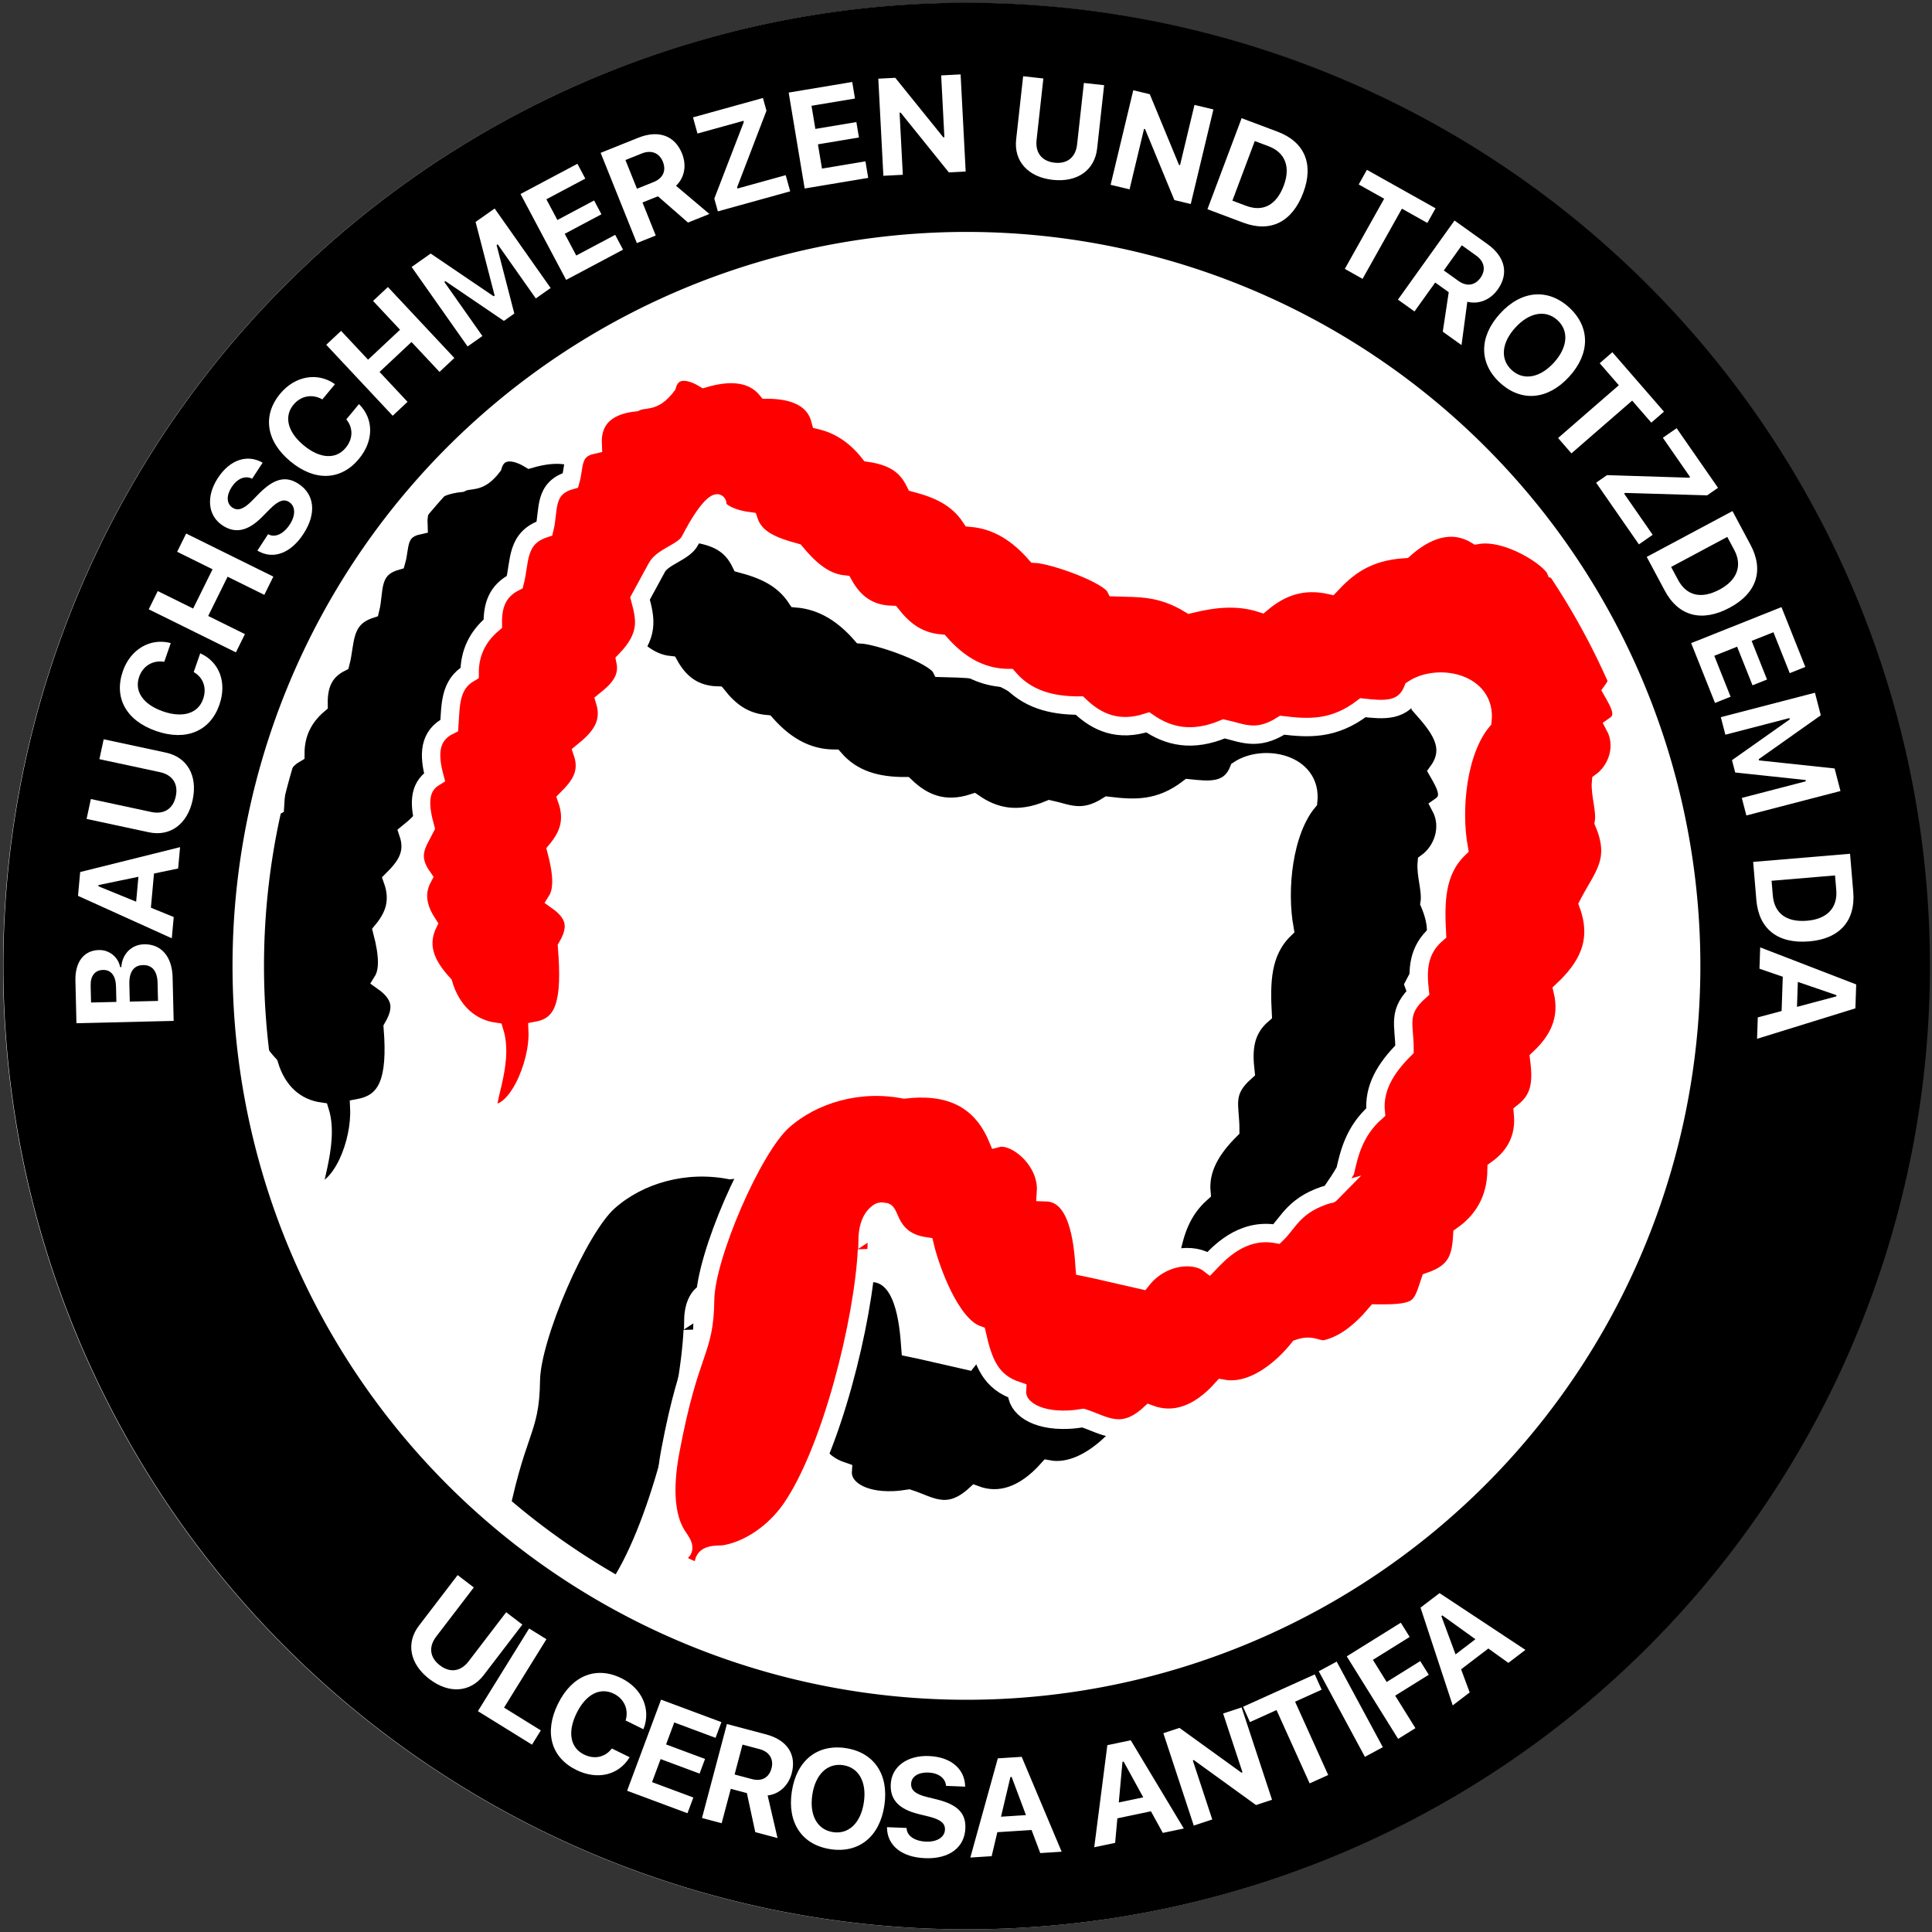 <?xml version="1.0" encoding="UTF-8" standalone="no"?>
<!-- Created with Inkscape (http://www.inkscape.org/) -->

<svg
   width="210mm"
   height="210mm"
   viewBox="0 0 210 210"
   version="1.1"
   id="svg1"
   inkscape:version="1.4.2 (ebf0e940d0, 2025-05-08)"
   sodipodi:docname="638493056063237110-65646100-b3a4-4000-ad5d-f70e1d98e06b.svg"
   xmlns:inkscape="http://www.inkscape.org/namespaces/inkscape"
   xmlns:sodipodi="http://sodipodi.sourceforge.net/DTD/sodipodi-0.dtd"
   xmlns="http://www.w3.org/2000/svg"
   xmlns:svg="http://www.w3.org/2000/svg"
   xmlns:rdf="http://www.w3.org/1999/02/22-rdf-syntax-ns#"
   xmlns:cc="http://creativecommons.org/ns#"
   xmlns:dc="http://purl.org/dc/elements/1.1/">
  <rect x="0" y="0" width="210" height="210" fill="#333333" stroke="none"/>
  <title
     id="title8">Ulcerosa Antifa Logo</title>
  <sodipodi:namedview
     id="namedview1"
     pagecolor="#505050"
     bordercolor="#ffffff"
     borderopacity="1"
     inkscape:showpageshadow="0"
     inkscape:pageopacity="0"
     inkscape:pagecheckerboard="1"
     inkscape:deskcolor="#d1d1d1"
     inkscape:document-units="mm"
     inkscape:zoom="0.8719603"
     inkscape:cx="246.57086"
     inkscape:cy="499.44934"
     inkscape:window-width="1270"
     inkscape:window-height="698"
     inkscape:window-x="0"
     inkscape:window-y="0"
     inkscape:window-maximized="1"
     inkscape:current-layer="layer1" />
  <defs
     id="defs1">
    <rect
       x="212.578"
       y="676.849"
       width="557.805"
       height="120.744"
       id="rect5" />
  </defs>
  <g
     inkscape:label="Ebene 1"
     inkscape:groupmode="layer"
     id="layer1">
    <circle
       style="display:inline;fill:#ffffff;fill-opacity:1;stroke:#ff00f4;stroke-width:0.476;stroke-linejoin:bevel;stroke-miterlimit:16;stroke-opacity:0.451;paint-order:markers fill stroke"
       id="path1-7"
       cx="-130.174"
       cy="-71.447"
       r="79.762"
       transform="rotate(-163.761)"
       inkscape:label="background" />
    <path
       id="path4367-9"
       style="display:inline;fill:#000000;fill-opacity:1;fill-rule:evenodd;stroke:#ffffff;stroke-width:2;stroke-linecap:butt;stroke-linejoin:miter;stroke-miterlimit:4;stroke-dasharray:none;stroke-opacity:1;paint-order:fill markers stroke"
       d="m 145.608,67.504 c -1.351,-0.525 -2.804,-0.817 -4.063,-0.584 -2.789,-1.702 -5.604,-0.498 -7.858,1.518 -4.236,0.258 -6.324,2.124 -8.02,3.927 -2.388,-0.537 -4.306,-0.092 -5.944,0.862 -0.546,0.318 -1.061,0.692 -1.552,1.106 -2.664,-0.854 -5.235,-0.533 -7.782,0.094 -3.208,-1.948 -5.612,-1.736 -8.093,-1.824 -0.715,-1.434 -6.727,-3.557 -8.666,-3.652 -1.874,-2.144 -4.123,-3.677 -7.033,-3.918 -1.505,-2.285 -3.697,-3.155 -6.054,-3.783 -0.182,-0.373 -0.39,-0.737 -0.649,-1.079 -0.776,-1.027 -2.005,-1.863 -4.341,-2.194 -1.612,-2.035 -3.401,-3.08 -5.308,-3.536 -0.075,-0.293 -0.174,-0.565 -0.297,-0.817 -0.856,-1.76 -2.843,-2.517 -5.531,-2.517 -1.482,-1.799 -3.853,-2.088 -6.839,-1.214 -0.423,-0.256 -0.852,-0.456 -1.266,-0.582 -1.242,-0.377 -2.349,-0.086 -2.765,1.368 -1.516,1.997 -2.395,1.264 -3.441,1.806 -2.722,0.276 -4.778,1.538 -4.634,4.615 -2.372,0.516 -1.958,2.344 -2.396,3.87 -1.475,0.417 -2.06,1.231 -2.338,2.189 -0.139,0.479 -0.201,0.994 -0.26,1.513 -0.058,0.519 -0.112,1.041 -0.235,1.535 -1.551,0.507 -2.216,1.413 -2.564,2.466 -0.174,0.527 -0.268,1.091 -0.356,1.66 -0.087,0.57 -0.167,1.145 -0.31,1.695 -0.973,0.493 -1.58,1.151 -1.939,1.923 -0.179,0.386 -0.297,0.801 -0.367,1.238 -0.07,0.437 -0.093,0.895 -0.084,1.369 -0.414,0.35 -0.779,0.723 -1.094,1.12 -0.314,0.397 -0.577,0.818 -0.789,1.263 -0.212,0.445 -0.372,0.915 -0.479,1.409 -0.107,0.494 -0.161,1.013 -0.161,1.557 -2.165,1.249 -2.057,3.52 -2.207,5.705 -2.243,1.104 -2.254,3.208 -1.609,5.622 -1.874,1.148 -1.625,3.245 -1.003,5.523 -0.842,1.667 -1.972,3.001 -0.266,5.395 -0.502,0.931 -0.612,1.816 -0.473,2.658 0.069,0.421 0.2,0.831 0.376,1.231 0.176,0.4 0.396,0.79 0.643,1.169 -1.267,2.662 0.124,4.82 1.685,6.52 0.877,2.937 2.853,4.721 5.528,5.099 1.141,3.663 -1.436,8.954 -0.413,8.859 2.803,-0.26 4.869,-5.479 4.696,-9.252 3.03,-0.579 4.108,-2.933 3.64,-8.744 1.16,-1.983 1.079,-3.514 -1.103,-5.054 0.637,-1.026 0.676,-2.673 -0.054,-5.441 1.219,-1.47 2,-3.15 1.133,-5.576 1.34,-1.337 2.5,-2.774 1.698,-5.094 1.754,-1.417 3.236,-2.983 2.446,-5.58 1.43,-1.137 2.655,-2.385 2.22,-4.384 2.658,-2.747 2.163,-4.569 1.589,-6.747 0.607,-1.11 1.22,-2.232 1.833,-3.369 0.643,-1.193 2.953,-1.674 3.591,-2.904 2.346,-4.527 3.195,-4.054 2.92,-4.044 -0.077,0.013 -0.097,0.113 -0.033,0.262 0.064,0.15 0.211,0.349 0.468,0.56 0.512,0.422 1.46,0.891 3.049,1.104 0.693,2.047 2.813,2.778 5.059,3.391 1.48,1.768 3.084,3.258 5.245,3.483 1.076,1.926 2.648,3.23 5.199,3.305 1.264,1.587 2.784,2.889 5.304,3.114 0.505,0.569 1.032,1.087 1.586,1.544 1.663,1.37 3.569,2.192 5.829,2.207 1.991,2.309 4.695,3 7.708,2.99 1.938,1.873 4.261,2.851 7.436,1.822 2.226,1.544 4.826,2.162 8.28,0.705 1.908,0.404 3.534,1.386 6.326,-0.392 2.786,0.331 5.592,0.538 8.777,-1.903 2.149,0.226 4.447,0.519 5.445,-2.002 2.687,-1.783 7.996,-0.752 7.549,3.419 -2.698,3.215 -3.37,9.54 -2.573,13.89 -2.552,2.477 -2.562,5.787 -2.383,9.246 -2.074,1.777 -2.127,3.977 -1.87,6.242 -2.534,2.243 -1.637,3.67 -1.648,6.331 -2.057,2.05 -3.385,4.232 -3.133,6.829 -2.357,2.091 -2.886,4.557 -3.307,6.379 -0.922,1.603 -1.862,2.76 -1.579,2.471 -3.934,1.084 -4.565,3.142 -5.885,4.402 -3.836,-0.694 -6.375,2.209 -7.349,3.216 -1.638,-1.253 -5.173,-0.932 -7.31,1.777 -2.789,-0.623 -4.97,-1.158 -6.195,-1.402 -0.21,-2.934 -0.712,-8.051 -4.212,-8.137 0.03,-0.438 7.5e-4,-0.867 -0.078,-1.28 -0.552,-2.891 -3.516,-5.038 -5.187,-4.605 -1.921,-4.597 -5.67,-5.81 -10.142,-5.287 -4.894,-0.943 -9.869,0.467 -13.19,3.409 -3.321,2.942 -8.401,14.745 -8.455,19.442 -0.068,5.869 -1.643,5.09 -3.783,16.459 -0.815,4.332 -0.43,7.246 0.639,9.031 0.481,0.803 1.465,1.78 -0.022,2.162 -1.487,0.382 3.255,2.952 3.034,1.389 -0.221,-1.563 1.524,-1.231 2.295,-1.365 2.581,-0.449 5.372,-2.314 7.181,-4.923 4.36,-6.286 7.869,-20.4 8.253,-28.181 0.026,0.248 0.055,0.105 0.069,-1.121 0.018,-1.588 0.569,-2.381 0.939,-2.709 0.369,-0.327 0.429,-0.364 0.981,-0.258 0.523,0.209 0.592,3.177 4.3,3.717 0.546,2.303 2.702,8.53 5.657,9.603 0.696,3.074 1.517,5.163 4.355,6.109 -0.103,1.767 1.951,3.291 5.554,3.134 0.515,-0.022 1.061,-0.08 1.637,-0.174 2.234,0.71 4.205,2.342 7.228,-0.421 2.594,0.968 5.314,0.126 7.899,-2.771 2.447,0.458 4.855,-0.923 6.693,-2.625 0.613,-0.567 1.163,-1.17 1.629,-1.752 1.553,-0.531 2.019,0.299 3,0.064 1.876,-0.45 3.681,-1.804 5.404,-3.858 4.772,0.065 4.895,-0.565 5.855,-3.48 2.902,-0.999 3.362,-2.565 3.505,-4.99 2.187,-1.53 3.698,-3.823 3.73,-7.167 2.016,-1.434 3.146,-3.444 2.866,-6.21 1.86,-1.466 2.12,-3.108 1.765,-5.86 2.08,-1.943 3.295,-4.262 2.55,-7.403 2.627,-2.464 4.278,-5.294 2.782,-9.375 1.591,-3.077 3.455,-4.733 1.697,-8.873 0.219,-1.379 -0.437,-3.094 -0.31,-4.411 1.732,-1.243 2.717,-3.84 1.488,-6.121 1.401,-0.972 0.51,-2.425 -0.27,-3.79 2.024,-2.784 -0.088,-5.078 -1.932,-7.172 -0.384,-2.297 0.419,-4.35 -4.224,-5.992 -0.064,-0.16 -0.193,-0.349 -0.378,-0.556 -0.739,-0.827 -2.36,-1.939 -4.162,-2.639 z"
       inkscape:label="black colon"
       sodipodi:nodetypes="ccccscccccccccsccccccccsccccsccccscccccsscccscccccccccsccsscccccscccccccccccccccccccccccsssssccscssccccscccscsccccccccccccccscc" />
    <path
       id="path4367"
       style="display:inline;fill:#ff0000;fill-opacity:1;fill-rule:evenodd;stroke:#ffffff;stroke-width:2;stroke-linecap:butt;stroke-linejoin:miter;stroke-miterlimit:4;stroke-dasharray:none;stroke-opacity:1;paint-order:fill markers stroke"
       d="m 164.552,58.739 c -1.351,-0.525 -2.804,-0.817 -4.063,-0.584 -2.789,-1.702 -5.604,-0.498 -7.858,1.518 -4.236,0.258 -6.324,2.124 -8.02,3.927 -2.388,-0.537 -4.306,-0.092 -5.944,0.862 -0.546,0.318 -1.061,0.692 -1.552,1.106 -2.664,-0.854 -5.235,-0.533 -7.782,0.094 -3.208,-1.948 -5.612,-1.736 -8.093,-1.824 -0.715,-1.434 -6.727,-3.557 -8.666,-3.652 -1.874,-2.144 -4.123,-3.677 -7.033,-3.918 -1.505,-2.285 -3.697,-3.155 -6.054,-3.783 -0.182,-0.373 -0.39,-0.737 -0.649,-1.079 -0.776,-1.027 -2.005,-1.863 -4.341,-2.194 -1.612,-2.035 -3.401,-3.08 -5.308,-3.536 -0.075,-0.293 -0.174,-0.565 -0.297,-0.817 -0.856,-1.76 -2.843,-2.517 -5.531,-2.517 -1.482,-1.799 -3.853,-2.088 -6.839,-1.214 -0.423,-0.256 -0.852,-0.456 -1.266,-0.582 -1.242,-0.377 -2.349,-0.086 -2.765,1.368 -1.516,1.997 -2.395,1.264 -3.441,1.806 -2.722,0.276 -4.778,1.538 -4.634,4.615 -2.372,0.516 -1.958,2.344 -2.396,3.87 -1.475,0.417 -2.06,1.231 -2.338,2.189 -0.139,0.479 -0.201,0.994 -0.26,1.513 -0.058,0.519 -0.112,1.041 -0.235,1.535 -1.551,0.507 -2.216,1.413 -2.564,2.466 -0.174,0.527 -0.268,1.091 -0.356,1.66 -0.087,0.57 -0.167,1.145 -0.31,1.695 -0.973,0.493 -1.58,1.151 -1.939,1.923 -0.179,0.386 -0.297,0.801 -0.367,1.238 -0.07,0.437 -0.093,0.895 -0.084,1.369 -0.414,0.35 -0.779,0.723 -1.094,1.12 -0.314,0.397 -0.577,0.818 -0.789,1.263 -0.212,0.445 -0.372,0.915 -0.479,1.409 -0.107,0.494 -0.161,1.013 -0.161,1.557 -2.165,1.249 -2.057,3.52 -2.207,5.705 -2.243,1.104 -2.254,3.208 -1.609,5.622 -1.874,1.148 -1.625,3.245 -1.003,5.523 -0.842,1.667 -1.972,3.001 -0.266,5.395 -0.502,0.931 -0.612,1.816 -0.473,2.658 0.069,0.421 0.2,0.831 0.376,1.231 0.176,0.4 0.396,0.79 0.643,1.169 -1.267,2.662 0.124,4.82 1.685,6.52 0.877,2.937 2.877,4.808 5.552,5.186 1.141,3.663 -1.543,8.448 -0.437,8.772 2.702,0.79 5.313,-5.127 5.139,-8.9 3.03,-0.579 3.664,-3.285 3.196,-9.096 1.16,-1.983 1.079,-3.514 -1.103,-5.054 0.637,-1.026 0.676,-2.673 -0.054,-5.441 1.219,-1.47 2,-3.15 1.133,-5.576 1.34,-1.337 2.5,-2.774 1.698,-5.094 1.754,-1.417 3.236,-2.983 2.446,-5.58 1.43,-1.137 2.655,-2.385 2.22,-4.384 2.658,-2.747 2.163,-4.569 1.589,-6.747 0.607,-1.11 1.22,-2.232 1.833,-3.369 0.643,-1.193 2.953,-1.674 3.591,-2.904 2.346,-4.527 3.195,-4.054 2.92,-4.044 -0.077,0.013 -0.097,0.113 -0.033,0.262 0.064,0.15 0.211,0.349 0.468,0.56 0.512,0.422 1.46,0.891 3.049,1.104 0.693,2.047 2.813,2.778 5.059,3.391 1.48,1.768 3.084,3.258 5.245,3.483 1.076,1.926 2.648,3.23 5.199,3.305 1.264,1.587 2.784,2.889 5.304,3.114 0.505,0.569 1.032,1.087 1.586,1.544 1.663,1.37 3.569,2.192 5.829,2.207 1.991,2.309 4.695,3 7.708,2.99 1.938,1.873 4.261,2.851 7.436,1.822 2.226,1.544 4.826,2.162 8.28,0.705 1.908,0.404 3.534,1.386 6.326,-0.392 2.786,0.331 5.592,0.538 8.777,-1.903 2.149,0.226 4.447,0.519 5.445,-2.002 2.687,-1.783 7.996,-0.752 7.549,3.419 -2.698,3.215 -3.37,9.54 -2.573,13.89 -2.552,2.477 -2.562,5.787 -2.383,9.246 -2.074,1.777 -2.127,3.977 -1.87,6.242 -2.534,2.243 -1.637,3.67 -1.648,6.331 -2.057,2.05 -3.385,4.232 -3.133,6.829 -2.357,2.091 -2.886,4.557 -3.307,6.379 -0.922,1.603 -1.862,2.76 -1.579,2.471 -3.934,1.084 -4.565,3.142 -5.885,4.402 -3.836,-0.694 -6.375,2.209 -7.349,3.216 -1.638,-1.253 -5.173,-0.932 -7.31,1.777 -2.789,-0.623 -4.97,-1.158 -6.195,-1.402 -0.21,-2.934 -0.712,-8.051 -4.212,-8.137 0.03,-0.438 7.5e-4,-0.867 -0.078,-1.28 -0.552,-2.891 -3.516,-5.038 -5.187,-4.605 -1.921,-4.597 -5.67,-5.81 -10.142,-5.287 -4.894,-0.943 -9.869,0.467 -13.19,3.409 -3.321,2.942 -8.401,14.745 -8.455,19.442 -0.068,5.869 -1.643,5.09 -3.783,16.459 -0.815,4.332 -0.43,7.246 0.639,9.031 0.481,0.803 1.465,1.78 -0.022,2.162 -1.487,0.382 3.255,2.952 3.034,1.389 -0.221,-1.563 1.524,-1.231 2.295,-1.365 2.581,-0.449 5.372,-2.314 7.181,-4.923 4.36,-6.286 7.869,-20.4 8.253,-28.181 0.026,0.248 0.055,0.105 0.069,-1.121 0.018,-1.588 0.569,-2.381 0.939,-2.709 0.369,-0.327 0.429,-0.364 0.981,-0.258 0.523,0.209 0.592,3.177 4.3,3.717 0.546,2.303 2.702,8.53 5.657,9.603 0.696,3.074 1.517,5.163 4.355,6.109 -0.103,1.767 1.951,3.291 5.554,3.134 0.515,-0.022 1.061,-0.08 1.637,-0.174 2.234,0.71 4.205,2.342 7.228,-0.421 2.594,0.968 5.314,0.126 7.899,-2.771 2.447,0.458 4.855,-0.923 6.693,-2.625 0.613,-0.567 1.163,-1.17 1.629,-1.752 1.553,-0.531 2.019,0.299 3,0.064 1.876,-0.45 3.681,-1.804 5.404,-3.858 4.772,0.065 4.895,-0.565 5.855,-3.48 2.902,-0.999 3.362,-2.565 3.505,-4.99 2.187,-1.53 3.698,-3.823 3.73,-7.167 2.016,-1.434 3.146,-3.444 2.866,-6.21 1.86,-1.466 2.12,-3.108 1.765,-5.86 2.08,-1.943 3.295,-4.262 2.55,-7.403 2.627,-2.464 4.278,-5.294 2.782,-9.375 1.591,-3.077 3.455,-4.733 1.697,-8.873 0.219,-1.379 -0.437,-3.094 -0.31,-4.411 1.732,-1.243 2.717,-3.84 1.488,-6.121 1.401,-0.972 0.51,-2.425 -0.27,-3.79 2.024,-2.784 -0.088,-5.078 -1.932,-7.172 -0.384,-2.297 0.419,-4.35 -4.224,-5.992 -0.064,-0.16 -0.193,-0.349 -0.378,-0.556 -0.739,-0.827 -2.36,-1.939 -4.162,-2.639 z"
       sodipodi:nodetypes="ccccscccccccccsccscccccsccccsccccscccccsscccscccccccccsccsscccccccccccccccccccccccccccccsssssccscssccccscccscsccccccccccccccscc"
       inkscape:label="red colon" />
    <path
       id="path8"
       style="display:inline;fill:#fdfdfd;fill-opacity:1;stroke:#ffffff;stroke-width:3.925;stroke-linejoin:bevel;stroke-miterlimit:16;stroke-dasharray:none;stroke-opacity:1;paint-order:markers stroke fill"
       d="M 106.7,2.311 A 102.725,102.725 0 0 0 12.29,60.829 102.725,102.725 0 0 0 60.828,197.756 102.725,102.725 0 0 0 197.755,149.217 102.725,102.725 0 0 0 149.217,12.29 102.725,102.725 0 0 0 106.7,2.311 Z m -1.87,24.422 a 78.267,78.267 0 0 1 22.057,3.123 78.267,78.267 0 0 1 53.257,97.031 A 78.267,78.267 0 0 1 83.113,180.144 78.267,78.267 0 0 1 29.856,83.113 78.267,78.267 0 0 1 104.83,26.734 Z"
       inkscape:label="outer ring" />
    <path
       id="path1"
       style="fill:#000000;stroke:none;stroke-width:4;stroke-linejoin:bevel;stroke-miterlimit:16;stroke-dasharray:none;stroke-opacity:1;paint-order:markers stroke fill"
       d="M -96.501,-45.603 A 104.688,104.688 0 0 1 -35.302,49.624 104.688,104.688 0 0 1 -139.99,154.312 104.688,104.688 0 0 1 -244.678,49.624 a 104.688,104.688 0 0 1 104.688,-104.688 104.688,104.688 0 0 1 43.489,9.461 z m -8.987,23.288 a 79.762,79.762 0 0 0 -21.661,-6.798 79.762,79.762 0 0 0 -91.537,65.916 79.762,79.762 0 0 0 65.916,91.537 79.762,79.762 0 0 0 91.537,-65.916 79.762,79.762 0 0 0 -44.255,-84.739 z"
       transform="matrix(-0.903,-0.43,-0.43,0.903,0,0)"
       inkscape:label="inner ring" />
    <path
       d="m 46.676,182.506 c 2.164,1.656 4.47,1.438 5.895,-0.423 l 4.206,-5.497 -1.757,-1.344 -4.086,5.339 c -0.832,1.088 -1.99,1.299 -3.119,0.436 -1.128,-0.864 -1.233,-2.041 -0.4,-3.129 l 4.086,-5.339 -1.757,-1.344 -4.206,5.497 c -1.429,1.867 -1.015,4.158 1.138,5.805 z m 5.271,3.489 5.878,3.641 0.96,-1.55 -3.997,-2.476 4.605,-7.435 -1.88,-1.165 z m 10.692,6.39 c 2.287,1.126 4.576,0.571 5.757,-1.313 l 0.042,-0.069 -1.932,-0.951 -0.039,0.046 c -0.708,0.908 -1.857,1.168 -2.993,0.608 -1.498,-0.737 -1.804,-2.455 -0.801,-4.492 l 0.006,-0.013 c 1.003,-2.037 2.547,-2.836 4.039,-2.102 1.13,0.556 1.622,1.696 1.302,2.861 l -0.023,0.046 1.932,0.951 0.039,-0.079 c 0.803,-2.095 -0.175,-4.355 -2.422,-5.462 -2.753,-1.355 -5.384,-0.291 -6.897,2.785 l -0.006,0.013 c -1.514,3.075 -0.75,5.819 1.997,7.171 z m 5.525,2.261 6.562,2.444 0.637,-1.709 -4.489,-1.672 0.933,-2.505 4.235,1.577 0.593,-1.592 -4.235,-1.577 0.89,-2.389 4.489,1.672 0.637,-1.709 -6.562,-2.444 z m 8.139,2.962 2.138,0.567 0.992,-3.738 1.749,0.464 0.912,4.243 2.421,0.643 -1.076,-4.628 c 1.29,-0.15 2.269,-1.095 2.616,-2.405 l 0.003,-0.014 c 0.534,-2.01 -0.469,-3.603 -2.79,-4.219 l -4.255,-1.129 z m 3.543,-4.728 0.862,-3.249 1.855,0.492 c 1.069,0.284 1.558,1.096 1.297,2.08 l -0.003,0.014 c -0.267,1.005 -1.058,1.447 -2.127,1.163 z m 10.426,8.119 c 3.085,0.464 5.344,-1.359 5.852,-4.734 l 0.002,-0.015 c 0.507,-3.375 -1.124,-5.776 -4.202,-6.239 -3.078,-0.463 -5.35,1.344 -5.858,4.726 l -0.002,0.014 c -0.507,3.375 1.101,5.78 4.208,6.247 z m 0.279,-1.854 c -1.724,-0.259 -2.588,-1.848 -2.256,-4.057 l 0.002,-0.015 c 0.333,-2.216 1.646,-3.463 3.349,-3.207 1.695,0.255 2.583,1.833 2.25,4.049 l -0.002,0.014 c -0.332,2.209 -1.64,3.471 -3.342,3.216 z m 9.982,2.831 c 2.635,0.107 4.313,-1.152 4.398,-3.245 l 1.4e-4,-0.007 c 0.067,-1.647 -0.87,-2.579 -3.084,-3.131 l -1.11,-0.272 c -1.234,-0.307 -1.729,-0.737 -1.701,-1.425 l 1.38e-4,-0.007 c 0.032,-0.79 0.777,-1.259 1.867,-1.222 1.112,0.045 1.823,0.602 1.917,1.361 l 0.011,0.088 2.078,0.084 -0.003,-0.095 c -0.068,-1.769 -1.464,-3.131 -3.93,-3.231 -2.342,-0.095 -4.078,1.132 -4.157,3.093 l -1.38e-4,0.007 c -0.065,1.603 0.837,2.666 3.015,3.201 l 1.103,0.272 c 1.299,0.324 1.803,0.733 1.775,1.428 l -1.4e-4,0.007 c -0.033,0.812 -0.868,1.343 -2.046,1.295 -1.237,-0.05 -2.071,-0.619 -2.12,-1.413 l -0.004,-0.073 -2.13,-0.086 0.003,0.117 c 0.048,1.879 1.595,3.151 4.12,3.253 z m 4.938,-0.069 2.317,-0.148 0.619,-2.608 3.72,-0.238 0.946,2.508 2.324,-0.149 -4.343,-10.313 -2.595,0.166 z m 4.358,-8.755 0.132,-0.008 1.557,4.15 -2.712,0.173 z m 9.109,7.638 2.272,-0.476 0.242,-2.67 3.649,-0.764 1.292,2.348 2.28,-0.477 -5.765,-9.591 -2.545,0.533 z m 3.069,-9.286 0.129,-0.027 2.131,3.886 -2.66,0.557 z m 7.75,6.927 2.01,-0.662 -2.115,-6.421 0.111,-0.037 6.762,4.89 1.739,-0.573 -3.306,-10.038 -2.01,0.662 2.106,6.393 -0.111,0.037 -6.739,-4.867 -1.753,0.577 z m 12.596,-4.585 2.016,-0.91 -3.599,-7.97 2.89,-1.305 -0.751,-1.662 -7.797,3.521 0.751,1.662 2.89,-1.305 z m 6.008,-2.885 1.947,-1.05 -5.016,-9.302 -1.947,1.05 z m 3.611,-1.95 1.878,-1.169 -2.199,-3.532 3.65,-2.272 -0.925,-1.486 -3.65,2.272 -1.498,-2.406 3.998,-2.489 -0.964,-1.548 -5.876,3.658 z m 5.931,-3.642 1.845,-1.409 -0.933,-2.513 2.963,-2.262 2.178,1.562 1.851,-1.413 -9.336,-6.17 -2.067,1.578 z m -1.233,-9.702 0.105,-0.08 3.598,2.589 -2.16,1.649 z"
       id="text7"
       style="font-weight:bold;font-size:15px;font-family:'SF Pro Text';-inkscape-font-specification:'SF Pro Text Bold';text-align:center;text-anchor:middle;display:inline;fill:#ffffff;stroke:none;stroke-width:0.265;stroke-linejoin:bevel;stroke-miterlimit:16;stroke-opacity:0.451;paint-order:markers fill stroke"
       aria-label="ULCEROSA ANTIFA"
       inkscape:label="ULCEROSA ANTIFA" />
    <path
       style="font-weight:bold;font-size:15px;font-family:'SF Pro Text';-inkscape-font-specification:'SF Pro Text Bold';text-align:center;text-anchor:middle;display:inline;fill:#ffffff;stroke:none;stroke-width:0.265;stroke-linejoin:bevel;stroke-miterlimit:16;stroke-opacity:0.451;paint-order:markers fill stroke"
       d="m 18.876,110.967 -0.114,-4.745 c -0.054,-2.255 -1.252,-3.626 -3.104,-3.581 l -0.015,3.5e-4 c -1.355,0.033 -2.377,1.075 -2.454,2.477 l -0.132,0.003 c -0.187,-1.08 -1.181,-1.884 -2.294,-1.857 l -0.015,3.5e-4 c -1.626,0.039 -2.599,1.286 -2.55,3.336 l 0.111,4.62 z m -9.023,-3.842 c -0.025,-1.054 0.473,-1.674 1.329,-1.695 l 0.015,-3.5e-4 c 0.871,-0.021 1.385,0.619 1.414,1.812 l 0.04,1.662 -2.753,0.066 z m 4.208,-0.174 c -0.031,-1.303 0.479,-2.026 1.46,-2.05 l 0.015,-3.5e-4 c 1.003,-0.024 1.561,0.651 1.592,1.925 l 0.047,1.97 -3.068,0.074 z m 4.612,-4.964 0.21,-2.312 -2.482,-1.013 0.338,-3.713 2.624,-0.548 0.211,-2.32 -10.859,2.704 -0.236,2.589 z m -7.98,-5.654 0.012,-0.131 4.34,-0.9 -0.246,2.706 z m 10.247,-9.38 c 0.571,-2.664 -0.612,-4.656 -2.904,-5.147 l -6.767,-1.451 -0.464,2.163 6.574,1.41 c 1.339,0.287 2.025,1.243 1.728,2.633 -0.298,1.389 -1.318,1.987 -2.657,1.7 l -6.574,-1.41 -0.464,2.163 6.767,1.451 c 2.299,0.493 4.192,-0.861 4.761,-3.511 z m 2.909,-10.355 c 0.836,-2.408 0.004,-4.612 -2.012,-5.551 l -0.074,-0.033 -0.706,2.034 0.051,0.033 c 0.989,0.591 1.387,1.699 0.972,2.896 -0.548,1.578 -2.215,2.092 -4.36,1.348 l -0.014,-0.005 C 15.562,76.574 14.579,75.14 15.125,73.569 c 0.413,-1.19 1.484,-1.819 2.679,-1.644 l 0.048,0.017 0.706,-2.034 -0.083,-0.029 c -2.178,-0.539 -4.301,0.709 -5.122,3.075 -1.006,2.899 0.374,5.378 3.612,6.502 l 0.014,0.005 c 3.238,1.124 5.867,0.028 6.871,-2.864 z m 1.793,-5.69 0.98,-1.983 -3.992,-1.972 2.109,-4.268 3.992,1.972 0.98,-1.983 -9.476,-4.681 -0.98,1.983 3.848,1.901 -2.109,4.268 -3.848,-1.901 -0.98,1.983 z m 7.342,-12.878 c 1.44,-2.209 1.218,-4.295 -0.536,-5.439 l -0.006,-0.004 c -1.38,-0.9 -2.661,-0.572 -4.268,1.047 l -0.802,0.815 c -0.895,0.903 -1.519,1.108 -2.095,0.732 l -0.006,-0.004 c -0.663,-0.432 -0.684,-1.312 -0.094,-2.23 0.608,-0.932 1.45,-1.258 2.15,-0.95 l 0.082,0.036 1.136,-1.742 -0.084,-0.046 c -1.555,-0.848 -3.439,-0.345 -4.787,1.722 -1.28,1.963 -1.115,4.082 0.529,5.155 l 0.006,0.004 c 1.344,0.876 2.719,0.645 4.293,-0.951 l 0.798,-0.808 c 0.943,-0.95 1.552,-1.174 2.135,-0.794 l 0.006,0.004 c 0.681,0.444 0.709,1.433 0.065,2.421 -0.676,1.037 -1.592,1.462 -2.299,1.098 l -0.065,-0.034 -1.164,1.785 0.102,0.058 c 1.639,0.92 3.523,0.243 4.903,-1.874 z m 6.023,-8.144 c 1.629,-1.96 1.625,-4.316 0.068,-5.904 l -0.057,-0.057 -1.376,1.656 0.036,0.049 c 0.718,0.901 0.702,2.078 -0.108,3.053 -1.067,1.284 -2.809,1.18 -4.555,-0.271 l -0.011,-0.009 c -1.746,-1.451 -2.162,-3.139 -1.1,-4.418 0.805,-0.969 2.029,-1.181 3.086,-0.597 l 0.039,0.033 1.376,-1.656 -0.068,-0.056 c -1.849,-1.27 -4.276,-0.848 -5.876,1.078 -1.961,2.36 -1.541,5.167 1.096,7.357 l 0.011,0.009 c 2.636,2.191 5.482,2.089 7.439,-0.266 z m 3.678,-4.696 1.614,-1.512 -3.044,-3.25 3.475,-3.254 3.044,3.25 1.614,-1.512 -7.225,-7.714 -1.614,1.512 2.934,3.132 -3.475,3.254 -2.934,-3.132 -1.614,1.512 z m 8.14,-7.531 1.611,-1.134 -4.141,-5.881 0.12,-0.084 6.357,4.32 1.132,-0.797 -1.925,-7.441 0.12,-0.084 4.141,5.881 1.611,-1.134 -6.085,-8.641 -2.072,1.459 2.07,8.002 -0.108,0.076 -6.842,-4.641 -2.072,1.459 z m 10.714,-7.236 6.184,-3.285 -0.856,-1.611 -4.23,2.247 -1.254,-2.361 3.991,-2.12 -0.797,-1.501 -3.991,2.12 -1.196,-2.251 4.23,-2.247 -0.856,-1.611 -6.184,3.285 z m 7.684,-4 2.053,-0.824 -1.44,-3.589 1.679,-0.674 3.269,2.855 2.325,-0.933 -3.629,-3.066 c 0.944,-0.892 1.163,-2.235 0.658,-3.492 l -0.005,-0.014 C 73.357,14.757 71.602,14.081 69.373,14.975 l -4.085,1.639 z m 0.012,-5.908 -1.252,-3.12 1.781,-0.715 c 1.026,-0.412 1.904,-0.054 2.283,0.891 l 0.005,0.014 c 0.387,0.965 0.017,1.793 -1.009,2.204 z m 8.792,2.462 7.863,-2.179 -0.487,-1.758 -5.251,1.455 -0.035,-0.127 3.194,-8.333 -0.383,-1.383 -7.602,2.106 0.487,1.758 5.004,-1.387 0.035,0.127 -3.21,8.33 z m 9.436,-2.489 6.907,-1.151 -0.3,-1.799 -4.725,0.788 -0.44,-2.637 4.458,-0.743 -0.279,-1.676 -4.458,0.743 -0.419,-2.514 4.725,-0.788 -0.3,-1.799 -6.907,1.151 z m 8.555,-1.38 2.114,-0.11 -0.352,-6.751 0.117,-0.006 5.238,6.496 1.829,-0.095 -0.55,-10.555 -2.114,0.11 0.35,6.722 -0.117,0.006 -5.222,-6.468 -1.843,0.096 z m 18.408,0.441 c 2.708,0.299 4.57,-1.079 4.827,-3.409 l 0.76,-6.88 -2.199,-0.243 -0.739,6.683 c -0.15,1.361 -1.032,2.141 -2.445,1.985 -1.412,-0.156 -2.11,-1.11 -1.96,-2.471 l 0.739,-6.683 -2.199,-0.243 -0.76,6.88 c -0.258,2.337 1.28,4.084 3.974,4.381 z m 6.292,0.539 2.058,0.493 1.575,-6.574 0.114,0.027 3.183,7.714 1.781,0.427 2.463,-10.278 -2.058,-0.493 -1.569,6.546 -0.114,-0.027 -3.175,-7.682 -1.795,-0.43 z m 10.525,2.653 3.895,1.462 c 2.962,1.112 5.322,-0.067 6.522,-3.262 l 0.005,-0.014 c 1.164,-3.099 0.13,-5.514 -2.811,-6.618 l -3.895,-1.462 z m 2.712,-0.93 2.433,-6.48 1.495,0.561 c 1.796,0.675 2.422,2.239 1.657,4.276 l -0.005,0.014 c -0.793,2.112 -2.254,2.878 -4.085,2.19 z m 12.221,7.416 1.929,1.082 4.276,-7.628 2.766,1.551 0.892,-1.591 -7.462,-4.183 -0.892,1.591 2.766,1.551 z m 5.774,3.34 1.799,1.287 2.25,-3.145 1.471,1.052 -0.647,4.292 2.037,1.457 0.631,-4.709 c 1.26,0.316 2.509,-0.222 3.298,-1.324 l 0.009,-0.012 c 1.21,-1.692 0.836,-3.535 -1.118,-4.933 l -3.58,-2.561 z m 4.986,-3.169 1.956,-2.734 1.561,1.116 c 0.9,0.643 1.07,1.576 0.478,2.404 l -0.009,0.012 c -0.605,0.846 -1.502,0.979 -2.401,0.336 z m 6.126,12.224 c 2.305,2.103 5.196,1.847 7.497,-0.674 l 0.01,-0.011 c 2.301,-2.521 2.282,-5.423 -0.017,-7.522 -2.299,-2.098 -5.192,-1.863 -7.497,0.664 l -0.01,0.011 c -2.301,2.521 -2.304,5.414 0.017,7.532 z m 1.264,-1.385 c -1.288,-1.175 -1.121,-2.977 0.385,-4.627 l 0.01,-0.011 c 1.511,-1.655 3.296,-1.96 4.567,-0.8 1.266,1.155 1.125,2.961 -0.385,4.616 l -0.01,0.011 c -1.506,1.65 -3.295,1.97 -4.567,0.81 z m 5.031,7.373 1.45,1.67 6.603,-5.734 2.079,2.394 1.377,-1.196 -5.609,-6.459 -1.377,1.196 2.079,2.394 z m 4.133,4.858 4.652,6.703 1.498,-1.04 -3.107,-4.477 0.108,-0.075 8.92,0.264 1.179,-0.819 -4.498,-6.48 -1.498,1.04 2.961,4.266 -0.108,0.075 -8.922,-0.28 z m 5.502,8.065 1.961,3.669 c 1.491,2.791 4.042,3.462 7.052,1.854 l 0.013,-0.007 c 2.92,-1.56 3.737,-4.056 2.256,-6.827 l -1.961,-3.669 z m 2.651,1.091 6.105,-3.262 0.752,1.408 c 0.904,1.692 0.341,3.281 -1.577,4.306 l -0.013,0.007 c -1.99,1.063 -3.593,0.674 -4.514,-1.051 z m 2.178,8.28 2.593,6.504 1.694,-0.675 -1.774,-4.449 2.483,-0.99 1.674,4.198 1.578,-0.629 -1.674,-4.198 2.368,-0.944 1.774,4.449 1.694,-0.675 -2.593,-6.504 z m 3.225,8.051 0.495,1.907 6.961,-1.809 0.037,0.142 -6.28,4.432 0.348,1.34 7.643,0.814 0.037,0.142 -6.961,1.809 0.495,1.907 10.229,-2.658 -0.637,-2.453 -8.219,-0.876 -0.033,-0.128 6.751,-4.774 -0.637,-2.453 z m 3.514,15.731 0.348,4.146 c 0.265,3.153 2.342,4.779 5.743,4.493 l 0.015,-10e-4 c 3.299,-0.277 5.037,-2.246 4.774,-5.377 l -0.348,-4.146 z m 2.003,2.051 6.897,-0.58 0.134,1.591 c 0.161,1.912 -0.985,3.148 -3.153,3.33 l -0.015,0.001 c -2.248,0.189 -3.566,-0.803 -3.73,-2.751 z m -1.238,7.238 -0.08,2.32 2.535,0.871 -0.128,3.726 -2.589,0.695 -0.08,2.328 10.689,-3.312 0.089,-2.599 z m 8.286,5.194 -0.005,0.132 -4.282,1.143 0.093,-2.716 z"
       id="text8"
       aria-label="BAUCHSCHMERZEN UND TROTZDEM DA"
       inkscape:label="BAUCHSCHMERZEN UND TROTZDEM DA" />
  </g>
</svg>
